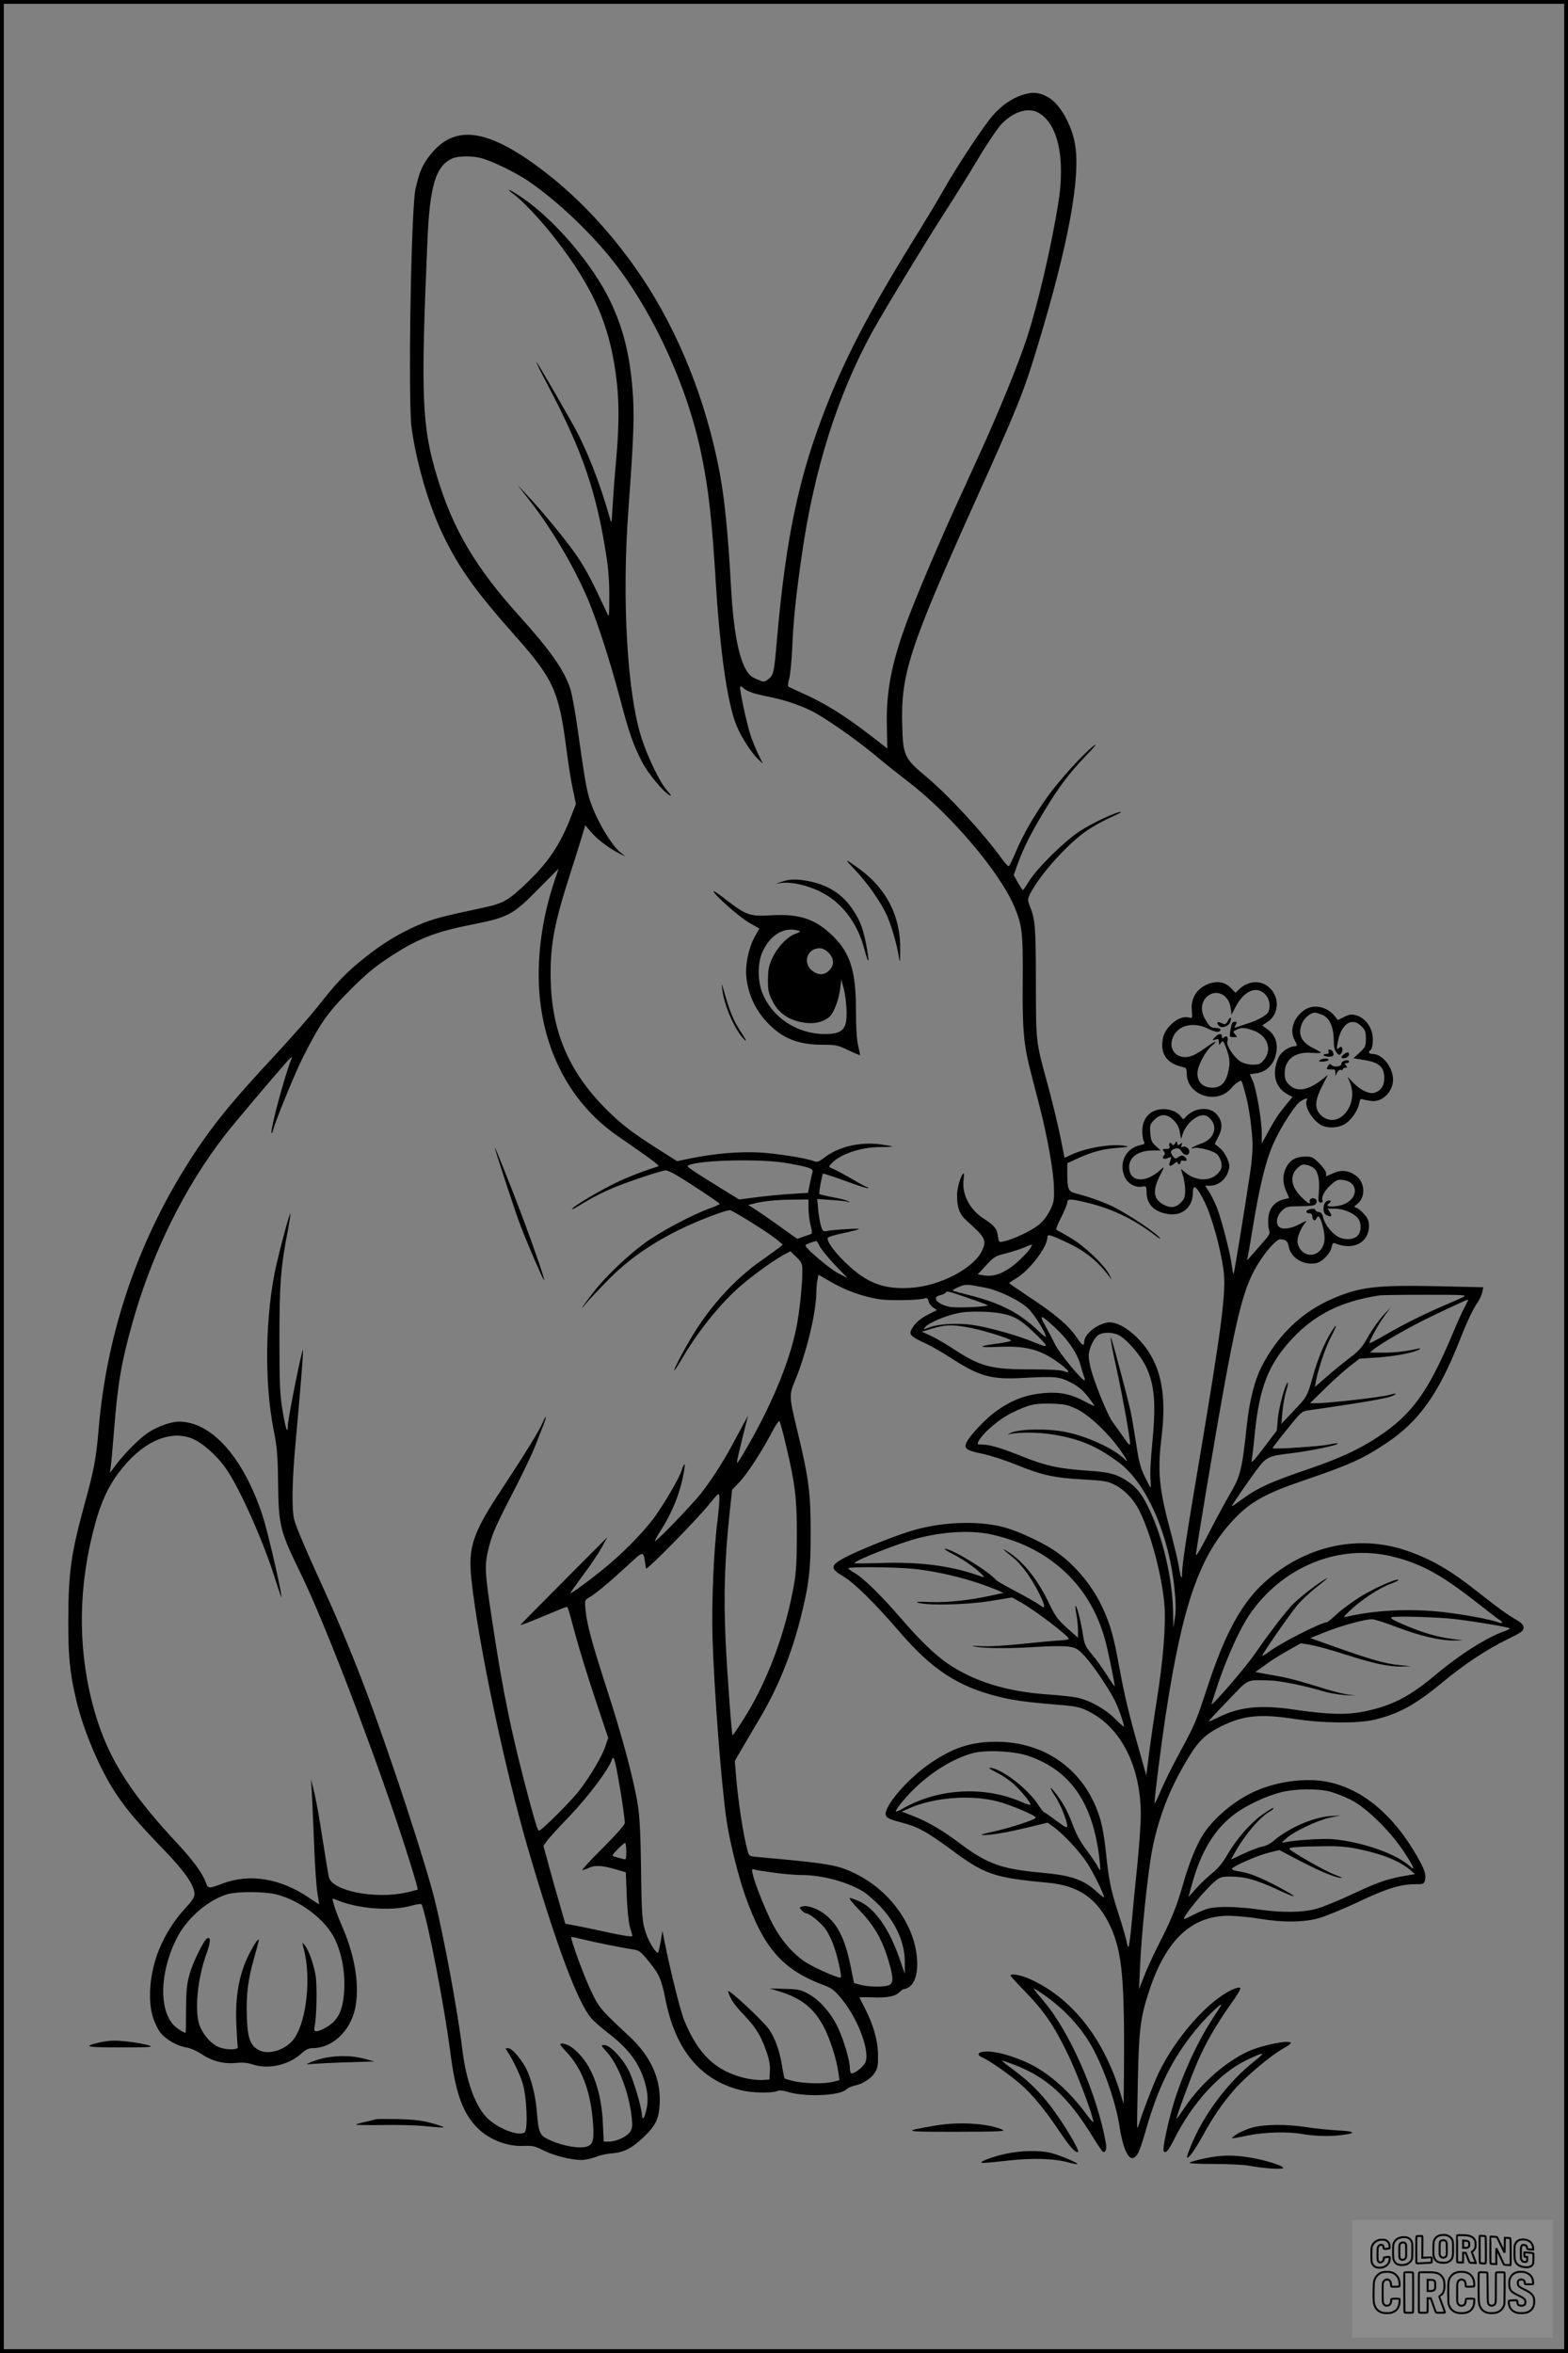 <?xml version="1.0" encoding="UTF-8"?>
<svg xmlns="http://www.w3.org/2000/svg" version="1.0" width="1024pt" height="1536pt" viewBox="0 0 1024 1536" preserveAspectRatio="xMidYMid meet">
  <rect x="0" y="0" width="1024" height="1536" fill="#808080" stroke="none"/>
  <g transform="translate(0.00 0.00) scale(1)">
    <g transform="translate(0,1536) scale(0.1,-0.1)" fill="#000000" stroke="none">
      <path d="M6679 14741 c-71 -23 -134 -66 -194 -133 -59 -67 -231 -326 -320 -483 -37 -66 -109 -185 -158 -265 -309 -496 -473 -805 -604 -1136 -184 -462 -270 -865 -329 -1538 -19 -222 -22 -233 -57 -260 -27 -20 -27 -20 -74 0 -39 16 -53 29 -75 69 -47 86 -79 266 -93 515 -20 367 -42 586 -76 770 -88 462 -265 907 -504 1265 -185 277 -408 518 -644 698 -375 286 -592 311 -755 88 -40 -54 -59 -102 -82 -201 -30 -131 -50 -1387 -26 -1565 34 -239 115 -513 211 -709 104 -212 209 -358 469 -651 246 -276 283 -360 331 -735 12 -91 30 -209 42 -262 l20 -97 -36 -92 c-65 -169 -145 -288 -277 -415 -129 -124 -160 -141 -296 -170 -263 -56 -332 -74 -421 -113 -125 -54 -232 -119 -355 -217 -118 -95 -179 -159 -302 -316 -49 -62 -173 -203 -276 -314 -300 -321 -433 -487 -582 -726 -324 -517 -519 -1102 -571 -1708 -17 -201 -31 -274 -90 -489 -91 -331 -108 -452 -109 -761 -1 -238 9 -344 50 -520 46 -200 155 -459 261 -618 72 -108 142 -190 313 -367 138 -143 200 -233 200 -290 0 -20 -17 -45 -59 -91 -82 -87 -153 -206 -191 -322 -44 -133 -53 -286 -22 -388 12 -38 35 -86 53 -107 36 -43 109 -84 169 -93 23 -4 65 -22 92 -40 71 -48 146 -68 226 -61 46 5 79 2 114 -10 101 -33 234 -3 315 71 30 27 49 36 75 36 127 0 245 110 277 258 30 144 3 327 -77 519 -28 65 -53 128 -56 141 -3 12 -9 31 -12 42 -5 19 -4 19 31 5 131 -55 350 -72 478 -36 49 13 70 15 72 7 45 -133 147 -665 185 -957 33 -258 76 -386 161 -482 76 -87 203 -141 319 -135 57 2 73 -1 130 -30 70 -34 178 -62 248 -62 24 0 64 9 90 19 26 11 74 22 108 24 77 6 132 34 207 106 78 74 99 117 105 213 10 164 -56 312 -196 443 -190 177 -201 190 -252 298 -47 98 -137 344 -129 352 2 2 29 -3 59 -11 66 -17 276 -60 341 -69 42 -6 52 -13 100 -72 74 -89 88 -120 115 -256 66 -330 227 -524 490 -591 68 -18 199 -21 237 -7 17 7 40 5 73 -5 115 -34 334 -25 379 15 11 11 36 22 55 26 54 11 109 46 133 85 19 29 22 48 21 120 -2 94 -31 195 -88 305 -17 33 -32 62 -33 65 -2 3 32 3 74 2 102 -5 155 4 184 31 13 12 26 22 29 22 56 6 90 66 90 163 0 228 -162 469 -394 586 -126 63 -172 71 -642 113 -61 5 -62 6 -72 42 -27 95 -62 322 -77 506 l-6 80 48 83 c26 45 77 131 112 190 118 198 206 413 266 647 58 227 70 324 69 575 0 253 -12 348 -83 644 -59 244 -59 245 -18 346 73 177 136 437 138 568 0 26 3 64 7 84 l7 37 83 -48 c94 -55 206 -95 313 -112 72 -11 266 -7 300 6 12 4 18 -1 23 -19 3 -14 17 -33 31 -42 l24 -16 -59 -30 c-56 -27 -99 -69 -113 -110 -8 -22 16 -41 94 -76 36 -16 112 -60 170 -97 182 -119 263 -142 469 -130 210 11 236 9 310 -28 47 -24 77 -47 112 -91 26 -33 46 -61 45 -63 -2 -2 -28 10 -58 26 -90 49 -161 65 -259 58 -128 -9 -226 -46 -335 -127 -60 -44 -159 -149 -181 -192 -22 -43 -6 -56 102 -78 49 -10 151 -43 227 -74 165 -67 246 -84 437 -94 123 -7 152 -11 195 -32 66 -32 127 -95 164 -168 78 -154 152 -436 166 -627 9 -130 -10 -359 -49 -605 -19 -118 -42 -279 -52 -357 l-18 -143 -43 153 c-69 241 -100 370 -133 552 -37 205 -60 284 -111 393 -70 150 -192 293 -323 377 -90 57 -234 123 -322 146 -177 46 -425 34 -624 -31 -132 -43 -338 -127 -415 -169 -93 -50 -95 -70 -10 -120 71 -41 207 -174 371 -365 208 -242 379 -355 639 -420 100 -26 184 -37 410 -56 102 -8 129 -14 183 -41 212 -104 342 -360 342 -675 0 -61 -11 -215 -24 -344 -14 -129 -30 -299 -37 -377 -7 -79 -16 -143 -20 -143 -3 0 -9 17 -12 38 -4 20 -29 107 -57 193 -49 155 -59 206 -80 410 -6 59 -20 140 -31 180 -88 320 -351 519 -683 519 -166 0 -283 -39 -433 -142 -149 -102 -305 -285 -288 -338 4 -14 24 -25 63 -36 113 -31 128 -37 189 -70 35 -19 108 -69 164 -110 229 -171 286 -191 642 -224 206 -19 329 -107 413 -295 74 -170 89 -341 84 -970 l-2 -180 -18 60 c-107 358 -307 617 -574 747 -71 34 -146 50 -146 31 0 -3 44 -52 98 -107 124 -129 185 -218 277 -408 62 -128 165 -403 165 -440 0 -6 -23 20 -51 58 -103 140 -235 257 -359 319 -76 38 -178 72 -243 80 -86 11 -128 -12 -69 -37 46 -21 169 -106 243 -170 79 -68 160 -165 259 -313 71 -105 102 -139 120 -133 13 4 -65 140 -150 260 -80 112 -160 194 -267 273 -45 33 -80 61 -79 63 2 2 39 -11 82 -27 211 -82 349 -208 506 -463 33 -54 65 -101 70 -104 16 -10 27 17 21 51 -57 323 -237 734 -410 935 -21 25 -45 54 -53 65 -15 19 -15 19 15 1 146 -91 274 -222 353 -361 80 -142 158 -365 182 -520 30 -194 79 -263 125 -175 9 18 30 79 46 137 80 283 171 469 326 660 73 90 197 207 162 153 -9 -14 -37 -56 -61 -95 -90 -140 -185 -346 -240 -525 -40 -130 -79 -313 -68 -324 14 -14 29 3 67 77 120 241 300 437 478 521 116 55 125 53 45 -11 -161 -127 -310 -321 -396 -512 -25 -56 -44 -107 -42 -113 6 -16 48 42 103 141 68 124 126 208 204 298 75 87 242 227 322 271 27 15 49 30 49 35 0 24 -182 -11 -276 -53 -150 -68 -314 -213 -418 -369 -26 -39 -49 -71 -52 -71 -7 0 87 255 136 370 56 128 127 251 223 385 36 50 62 94 57 98 -4 5 -23 2 -43 -7 -158 -66 -376 -310 -492 -551 -34 -72 -110 -271 -131 -344 -3 -8 -6 -12 -7 -10 -2 2 0 141 4 309 7 337 17 410 73 582 110 336 280 495 526 492 47 -1 135 -9 195 -19 156 -26 290 -24 390 4 44 13 154 58 246 101 185 89 284 120 376 120 58 0 63 2 69 25 9 37 -2 71 -53 160 -153 266 -350 432 -572 481 -152 34 -363 4 -516 -74 -118 -59 -241 -165 -305 -263 -45 -67 -96 -193 -136 -336 -42 -145 -75 -226 -163 -398 -33 -66 -75 -156 -91 -200 l-31 -80 6 145 c9 213 52 627 80 767 44 219 115 400 235 598 66 110 115 156 215 206 146 72 254 83 487 47 178 -27 399 -29 504 -6 162 37 271 95 447 240 149 124 297 222 434 288 88 43 103 54 103 74 0 18 -12 31 -47 52 -58 33 -128 84 -248 179 -184 146 -309 218 -470 273 -319 109 -667 30 -930 -210 -145 -132 -254 -330 -364 -664 -84 -254 -83 -251 -188 -447 -47 -86 -103 -199 -124 -250 -21 -50 -38 -85 -39 -77 0 41 43 382 75 590 110 713 220 1025 443 1262 109 115 207 170 465 257 296 101 379 139 536 244 208 140 335 318 471 661 54 137 91 214 123 259 10 16 23 43 27 61 l7 33 -301 7 c-390 8 -501 -4 -673 -77 -209 -88 -369 -241 -477 -454 -42 -83 -76 -218 -92 -363 -33 -309 -42 -345 -116 -470 -24 -41 -67 -120 -96 -175 -86 -169 -122 -231 -122 -213 0 9 32 205 70 435 184 1092 228 1283 331 1455 55 91 124 168 150 168 34 0 49 -12 55 -47 14 -74 95 -124 178 -109 41 8 94 63 103 107 4 23 10 28 22 23 118 -49 221 4 221 113 0 33 -7 50 -31 77 -16 19 -39 38 -50 41 -19 6 -18 8 5 26 55 43 51 139 -7 183 -48 36 -96 42 -151 17 l-46 -20 0 21 c0 11 -20 40 -44 64 -39 39 -48 44 -90 44 -62 0 -101 -22 -126 -70 -25 -49 -25 -103 0 -157 l19 -43 -38 -10 c-58 -15 -94 -59 -98 -122 -3 -29 0 -64 5 -78 8 -22 2 -32 -49 -90 -32 -36 -67 -76 -79 -90 -12 -14 -19 -20 -16 -14 3 6 21 108 40 225 43 262 82 421 133 536 37 84 107 198 155 255 23 27 77 51 63 28 -22 -36 34 -133 96 -166 40 -20 105 -18 149 7 42 24 87 87 96 136 5 27 10 33 23 27 9 -3 34 -8 56 -11 80 -10 154 74 141 160 -12 78 -75 147 -133 147 -23 0 -31 14 -14 24 16 10 22 75 11 115 -14 54 -54 98 -100 112 -34 10 -44 9 -81 -9 l-42 -21 -19 24 c-51 65 -138 83 -199 42 -71 -48 -100 -135 -64 -197 18 -32 18 -40 0 -40 -37 0 -92 -39 -107 -77 -45 -105 -20 -195 65 -239 l28 -15 -39 -47 c-54 -66 -75 -97 -121 -182 l-41 -75 0 67 c0 86 -35 288 -59 343 l-19 43 39 5 c74 10 123 62 135 143 9 60 -11 110 -56 143 l-37 27 34 23 c86 56 80 186 -10 241 -53 33 -127 20 -177 -30 l-21 -21 -24 25 c-46 50 -103 58 -172 25 -63 -31 -97 -93 -90 -163 5 -52 5 -53 -19 -48 -37 7 -70 -5 -110 -40 -44 -39 -64 -82 -64 -140 0 -75 45 -124 133 -143 23 -5 27 -10 27 -42 0 -143 197 -208 291 -96 14 17 35 35 46 41 23 13 19 20 49 -88 22 -81 44 -244 44 -330 0 -41 -7 -118 -15 -170 -39 -259 -105 -664 -109 -667 -2 -2 -7 22 -11 53 -10 82 -69 309 -99 384 -15 36 -38 82 -51 102 l-25 38 33 0 c49 0 99 38 116 87 13 37 13 45 -3 87 -10 26 -32 58 -51 73 l-32 26 24 48 c31 59 25 108 -17 151 -47 46 -142 36 -194 -21 -19 -21 -19 -21 -33 -1 -21 30 -67 50 -113 50 -85 0 -140 -56 -140 -143 0 -27 4 -57 10 -67 8 -16 5 -19 -23 -25 -97 -21 -144 -119 -100 -212 19 -40 71 -68 113 -59 26 5 27 3 28 -41 1 -77 56 -129 149 -139 88 -10 153 49 153 139 0 63 25 45 75 -55 49 -100 104 -298 125 -446 19 -139 -9 -356 -150 -1197 -89 -524 -120 -729 -120 -782 0 -52 -9 -35 -21 38 -5 35 -30 138 -54 229 -76 281 -87 395 -59 623 28 230 6 401 -72 532 -73 125 -204 224 -280 212 -76 -13 -154 -78 -154 -129 0 -29 -13 -20 -49 32 -51 76 -138 150 -297 255 -79 53 -144 97 -144 99 0 2 19 15 43 29 89 52 207 206 207 270 0 22 14 19 116 -28 125 -57 205 -120 282 -220 l23 -30 -16 33 c-30 62 -158 184 -250 239 -48 29 -91 53 -96 55 -5 2 8 38 31 81 22 43 40 87 40 98 0 25 22 24 126 -1 160 -38 304 -106 439 -208 41 -31 52 -37 35 -18 -36 40 -216 158 -303 200 -70 33 -155 63 -243 86 -48 12 -54 28 -54 135 l0 62 68 31 c96 44 165 62 262 69 70 6 78 8 48 13 -86 15 -241 -10 -341 -53 l-55 -25 -27 136 c-15 75 -51 224 -80 331 -82 300 -79 275 -80 681 -1 369 -4 406 -41 499 -14 37 -14 41 4 78 67 129 249 330 377 416 39 26 106 63 150 82 44 19 73 35 65 35 -33 0 -183 -71 -267 -125 -103 -67 -280 -242 -333 -328 -19 -31 -37 -57 -40 -57 -3 0 -17 22 -33 49 l-27 49 29 80 c38 103 84 193 172 340 93 154 163 247 273 361 55 57 75 82 49 63 -70 -54 -224 -224 -301 -331 -90 -126 -158 -245 -207 -359 -20 -48 -41 -91 -45 -95 -4 -5 -23 13 -42 40 -122 170 -350 418 -497 541 -146 121 -154 140 -159 340 -9 335 47 504 480 1467 279 619 313 704 407 1015 199 657 280 1098 241 1312 -24 130 -99 259 -173 302 -59 34 -102 38 -168 17z m99 -115 c131 -69 182 -298 132 -601 -47 -288 -134 -659 -206 -878 -56 -169 -178 -469 -314 -767 -57 -124 -129 -283 -162 -355 -110 -242 -240 -549 -299 -706 -108 -287 -144 -477 -137 -712 l3 -133 -105 81 c-174 135 -313 221 -465 287 -38 17 -73 33 -77 37 -4 3 -1 27 6 51 7 25 16 117 20 205 7 174 24 337 62 600 80 560 234 1046 460 1458 77 139 357 601 494 812 53 83 144 228 201 324 57 96 125 196 151 223 77 79 170 108 236 74z m-3640 -297 c69 -17 223 -91 311 -150 197 -134 434 -361 584 -561 251 -334 460 -799 546 -1217 48 -230 70 -425 96 -851 28 -446 75 -775 132 -919 30 -77 98 -183 143 -226 l32 -30 -27 55 c-15 30 -38 86 -51 123 -27 79 -78 317 -70 325 3 3 14 -2 23 -11 26 -23 66 -36 176 -58 104 -21 222 -63 297 -106 114 -66 298 -198 415 -298 33 -28 116 -94 185 -147 277 -211 600 -592 694 -816 52 -124 57 -170 55 -481 -3 -319 6 -420 53 -601 16 -63 43 -167 59 -230 49 -188 91 -427 92 -526 2 -82 -1 -95 -28 -149 -21 -40 -46 -72 -80 -97 -50 -38 -163 -90 -221 -102 -30 -7 -31 -6 -37 34 -6 49 -24 71 -94 116 -91 58 -143 160 -130 255 3 21 3 39 1 39 -15 0 -44 -92 -44 -140 0 -83 16 -126 62 -168 123 -110 132 -127 103 -193 -54 -118 -277 -235 -470 -246 -162 -10 -267 26 -387 131 -94 82 -168 180 -151 197 6 6 53 20 104 30 51 11 95 22 98 26 7 6 -168 -4 -210 -13 -23 -5 -27 -1 -38 35 -6 22 -15 71 -18 107 l-6 67 89 -6 c49 -3 98 -8 109 -12 16 -5 17 -4 5 3 -8 6 -53 18 -99 26 -47 9 -87 19 -90 21 -5 5 17 126 24 134 2 1 68 -20 146 -48 77 -29 144 -50 147 -47 3 4 1 6 -4 6 -5 0 -50 24 -99 53 -50 29 -105 59 -123 66 -32 13 -32 14 -15 33 57 63 191 109 316 110 49 0 86 2 84 4 -2 2 -37 8 -78 14 -136 17 -272 -15 -366 -87 -35 -27 -47 -31 -67 -23 -55 21 -248 51 -361 57 -132 6 -285 -7 -436 -37 l-97 -20 -52 33 c-226 141 -300 196 -406 301 -253 251 -367 522 -368 881 -1 208 26 346 129 665 29 91 63 198 75 239 l22 74 40 -47 c40 -47 122 -108 188 -140 l35 -17 -33 26 c-62 51 -159 216 -200 342 -21 64 -35 145 -81 473 -16 113 -38 232 -50 264 -42 119 -130 243 -326 461 -290 321 -436 568 -540 911 -100 330 -108 518 -64 1533 15 369 54 498 164 547 37 16 121 18 183 3z m486 -4711 c-70 -206 -105 -411 -106 -618 -1 -445 186 -828 515 -1055 219 -151 278 -195 266 -199 -75 -22 -186 -64 -262 -100 -97 -45 -272 -147 -297 -173 -10 -11 -3 -9 20 4 19 12 60 36 90 53 30 18 94 50 141 70 88 39 329 120 357 120 8 0 36 -12 61 -26 79 -46 291 -186 291 -193 0 -3 -30 -17 -67 -30 -112 -40 -332 -157 -426 -228 -121 -90 -256 -220 -335 -323 -71 -92 -95 -128 -47 -71 16 20 79 87 140 149 131 135 282 242 480 339 116 56 290 123 322 123 16 0 246 -143 300 -187 l45 -37 -24 -21 c-14 -11 -67 -49 -118 -85 -162 -113 -321 -284 -436 -470 -57 -91 -136 -241 -131 -246 2 -2 25 32 51 77 96 165 235 341 358 453 80 73 226 180 301 222 l49 26 39 -38 c36 -35 39 -42 39 -94 0 -90 -19 -268 -40 -371 -48 -234 -172 -527 -349 -824 -37 -61 -41 -65 -36 -35 8 40 60 255 70 285 4 11 -26 -43 -67 -120 -79 -152 -161 -283 -241 -385 -55 -70 -286 -310 -299 -310 -4 0 11 28 33 63 77 119 128 243 153 376 14 74 8 84 -13 21 -18 -55 -116 -221 -182 -311 -75 -100 -212 -239 -339 -340 -95 -77 -195 -149 -205 -149 -3 0 32 49 77 110 46 60 101 142 124 182 l40 73 -279 -280 c-153 -154 -283 -285 -288 -292 -6 -6 58 18 141 53 83 35 154 64 159 64 10 0 7 10 61 -190 23 -85 80 -270 127 -410 l85 -255 -18 -53 c-22 -66 -97 -194 -170 -289 -55 -72 -247 -263 -264 -263 -8 0 -17 28 -59 180 -117 435 -176 717 -246 1185 -51 332 -52 368 -22 486 26 99 42 134 189 419 46 91 98 201 115 245 17 44 40 104 52 133 11 28 18 52 15 52 -3 0 -12 -17 -20 -37 -23 -53 -115 -203 -262 -426 -196 -296 -226 -384 -203 -600 44 -411 216 -1227 367 -1747 186 -635 323 -1003 414 -1113 18 -21 67 -64 110 -97 139 -106 210 -204 245 -336 18 -70 19 -119 3 -179 -14 -51 -23 -57 -26 -18 -4 54 -53 217 -83 281 -39 81 -124 172 -161 172 -26 0 -25 0 13 -43 77 -83 149 -272 165 -434 5 -50 3 -68 -10 -88 -22 -33 -89 -64 -137 -65 l-36 0 -6 123 c-9 192 -62 349 -150 444 -45 49 -84 73 -118 73 -18 0 -13 -9 35 -60 94 -102 148 -241 166 -427 12 -132 6 -168 -31 -183 -49 -21 -178 3 -267 49 -48 24 -56 48 -66 177 -8 104 -38 221 -72 285 -38 69 -92 129 -116 129 -19 0 -20 -1 -4 -22 30 -43 79 -143 98 -203 28 -85 37 -305 15 -324 -38 -31 -186 28 -253 101 -74 80 -131 242 -155 442 -30 249 -123 749 -183 986 -65 254 -283 918 -440 1338 -80 213 -186 471 -274 662 -134 294 -188 422 -201 472 -17 69 -13 256 9 498 29 315 50 570 49 605 -1 41 -98 -440 -99 -490 -1 -64 -15 -23 -36 105 -16 96 -19 171 -19 460 0 360 8 469 56 714 10 55 17 101 15 103 -5 5 -63 -211 -92 -337 -72 -322 -79 -763 -17 -1073 22 -112 27 -163 29 -341 4 -290 10 -314 152 -606 143 -295 411 -986 618 -1595 63 -185 147 -456 142 -460 -2 -1 -35 -10 -75 -19 -202 -45 -483 10 -505 100 -4 16 -23 133 -43 259 -19 127 -44 264 -55 305 l-19 75 5 -80 c3 -44 9 -195 15 -335 5 -140 15 -288 22 -327 7 -40 12 -73 10 -73 -2 0 -30 18 -62 40 -187 128 -389 162 -566 95 -94 -35 -96 -35 -111 7 -20 58 -85 147 -190 259 -328 352 -468 585 -553 919 -95 373 -88 771 21 1165 38 138 84 238 148 325 150 202 329 288 481 231 67 -26 161 -107 223 -195 86 -120 239 -461 316 -701 17 -55 36 -111 41 -125 9 -23 9 -23 5 5 -17 104 -93 427 -122 514 -126 380 -333 611 -546 611 -49 0 -137 -31 -196 -69 -56 -36 -156 -135 -213 -211 l-41 -55 5 40 c4 22 13 130 22 240 24 305 49 448 120 700 127 453 340 885 604 1225 58 75 311 374 409 485 20 21 32 30 28 20 -44 -105 -145 -480 -132 -492 2 -2 7 9 11 24 13 54 138 359 187 458 114 228 164 301 308 446 99 100 164 155 244 208 200 133 308 176 560 226 236 47 266 63 431 231 72 72 131 132 132 133 1 1 -9 -32 -23 -71z m4637 -747 c29 -29 38 -76 23 -115 -9 -22 -66 -55 -132 -76 -31 -10 -65 -21 -76 -25 -16 -7 -17 -6 -7 13 10 18 9 22 -3 22 -19 0 -22 -6 -31 -57 -7 -42 -6 -43 21 -43 26 0 26 1 10 18 -15 18 -15 19 9 30 34 16 52 15 108 -4 94 -32 128 -125 71 -193 -22 -27 -33 -31 -72 -31 -29 0 -59 8 -79 19 -43 27 -96 106 -88 131 9 28 -3 44 -21 29 -11 -9 -14 -8 -14 5 0 23 -23 20 -46 -5 -19 -21 -19 -22 4 -15 18 6 22 4 22 -16 1 -22 1 -22 14 -5 13 17 16 13 35 -38 24 -63 26 -97 10 -160 -17 -66 -48 -95 -102 -95 -61 0 -97 35 -97 94 0 48 52 146 98 183 42 35 15 27 -37 -11 -25 -18 -60 -41 -78 -50 -106 -54 -193 33 -133 132 40 65 135 80 221 36 49 -24 79 -26 79 -4 0 5 -15 10 -32 10 -28 0 -37 7 -60 44 -39 60 -38 117 1 157 59 58 146 19 158 -70 l6 -44 23 44 c55 110 137 147 195 90z m375 -136 c46 -19 73 -78 74 -161 0 -44 5 -68 18 -84 16 -20 19 -20 31 -6 7 9 10 23 7 32 -5 14 -9 14 -22 3 -15 -12 -16 -9 -9 31 21 125 92 175 156 111 25 -25 29 -37 29 -82 0 -48 -3 -55 -41 -90 l-40 -37 72 -12 c97 -16 129 -46 129 -117 0 -51 -20 -81 -62 -96 -32 -11 -90 14 -134 59 l-44 45 15 -35 c63 -150 -77 -315 -186 -218 -46 41 -44 97 6 193 l37 73 -38 -31 c-92 -72 -165 -84 -215 -34 -24 24 -29 38 -29 76 0 90 68 141 177 132 34 -2 61 -2 59 2 -3 4 -25 17 -50 29 -82 41 -104 95 -70 168 16 33 54 63 82 64 7 0 28 -7 48 -15z m-971 -688 c22 -22 35 -47 40 -77 l8 -45 10 30 c21 66 86 125 137 125 33 0 70 -44 70 -83 0 -46 -30 -82 -88 -103 -26 -9 -51 -21 -57 -26 -6 -6 -3 -7 7 -3 27 10 126 -14 154 -38 14 -13 27 -37 30 -58 5 -30 1 -42 -22 -68 -49 -55 -145 -52 -213 5 l-29 24 14 -47 c8 -25 14 -68 14 -95 0 -41 -5 -54 -29 -79 -35 -35 -72 -37 -119 -9 -61 37 -65 90 -17 186 31 60 31 63 3 37 -89 -81 -186 -83 -202 -3 -15 77 48 130 154 130 l50 0 -31 28 c-27 24 -33 37 -37 85 -4 52 -2 58 26 87 42 41 83 41 127 -3z m-2518 -281 c146 -27 166 -34 159 -59 -4 -12 -12 -47 -18 -78 l-11 -56 -116 -7 c-63 -4 -165 -14 -225 -22 l-109 -14 -86 53 c-243 150 -260 162 -247 169 65 36 486 46 653 14z m3435 -33 c27 -24 37 -76 31 -154 -5 -61 -4 -69 12 -69 11 0 15 5 11 16 -8 22 17 66 60 104 33 28 42 32 78 27 92 -13 101 -108 14 -153 -52 -27 -152 -26 -108 1 19 12 10 24 -12 16 -29 -11 -34 -77 -7 -92 32 -17 42 -11 25 16 l-16 25 47 0 c54 0 118 -26 148 -59 29 -33 27 -97 -4 -122 -30 -24 -87 -24 -127 0 -41 25 -85 83 -93 124 -5 23 -13 33 -29 35 -12 2 -22 8 -22 13 0 15 -53 7 -58 -8 -2 -8 5 -13 17 -13 14 0 21 -6 21 -19 0 -26 18 -37 26 -17 11 28 23 17 39 -36 23 -79 20 -131 -11 -167 -49 -59 -134 -33 -150 46 -6 31 20 98 54 135 9 12 -5 7 -39 -12 -56 -31 -116 -39 -137 -18 -23 23 -14 72 19 104 29 28 35 29 122 30 73 1 93 4 101 17 7 12 7 20 -1 28 -16 16 -47 3 -39 -16 8 -23 -22 -4 -61 37 -62 64 -70 132 -23 180 26 25 36 29 62 24 18 -3 40 -14 50 -23z m-3302 -261 c0 -32 6 -81 14 -111 10 -38 10 -54 2 -57 -6 -2 -29 -10 -50 -17 l-40 -14 -123 88 c-67 48 -139 97 -160 110 l-37 23 33 8 c63 17 147 26 254 27 l107 1 0 -58z m73 -247 c9 -19 54 -74 99 -122 l83 -86 -64 33 c-57 31 -211 161 -211 180 0 6 45 24 71 29 3 1 13 -15 22 -34z m1368 -24 c-12 -16 -44 -50 -73 -76 -83 -74 -153 -103 -226 -90 l-37 6 55 59 c51 56 60 61 132 79 43 11 97 29 120 39 24 11 45 18 47 16 2 -2 -6 -16 -18 -33z m-286 -247 c90 -18 221 -81 278 -134 38 -34 117 -160 117 -186 0 -5 -19 10 -42 32 -131 125 -249 186 -460 240 -57 14 -105 27 -107 30 -2 2 16 12 40 23 46 19 52 19 174 -5z m-119 -65 c66 -22 125 -44 132 -48 20 -11 -194 -21 -245 -12 -82 16 -122 63 -63 76 16 4 32 11 35 16 9 13 12 13 141 -32z m3243 6 c-15 -8 -75 -35 -135 -60 -134 -58 -252 -117 -379 -190 -53 -31 -99 -55 -101 -53 -6 7 56 122 97 177 l40 56 -49 -53 c-27 -29 -71 -91 -97 -137 -40 -71 -58 -92 -121 -139 -40 -31 -108 -86 -150 -123 l-77 -67 7 38 c17 87 60 215 96 285 45 86 46 105 2 33 -45 -73 -88 -178 -117 -283 -38 -135 -38 -136 -127 -229 l-80 -85 7 80 c4 44 15 106 25 137 10 32 14 55 9 53 -16 -11 -57 -160 -64 -237 l-7 -77 -85 -112 c-63 -84 -84 -105 -79 -83 3 16 13 97 21 181 30 296 89 447 239 609 148 162 327 251 576 288 14 2 149 4 300 4 240 0 272 -1 249 -13z m7 -66 c-14 -24 -50 -105 -81 -179 -159 -378 -265 -524 -486 -670 -125 -82 -250 -140 -449 -208 -264 -90 -340 -125 -459 -214 -30 -23 -50 -35 -46 -27 23 38 95 143 152 221 75 101 79 103 248 123 120 15 300 53 291 62 -2 3 -29 0 -58 -7 -51 -11 -359 -32 -367 -24 -2 2 40 57 93 122 90 112 98 120 138 125 444 64 549 84 571 106 5 5 -11 4 -37 -4 -49 -15 -401 -55 -477 -55 l-44 0 100 98 c55 54 128 119 162 145 l62 48 123 8 c118 9 236 32 268 53 11 6 6 7 -15 3 -80 -18 -147 -25 -225 -25 l-85 1 24 19 c51 43 250 156 394 224 194 92 221 104 225 101 1 -1 -9 -22 -22 -46z m-3046 -40 c95 -15 139 -38 225 -120 110 -105 112 -114 13 -73 -106 45 -301 100 -407 115 -98 14 -218 7 -280 -15 -39 -15 -42 -15 -30 0 28 33 159 86 244 97 62 8 172 6 235 -4z m377 -102 c80 -75 138 -161 159 -237 8 -30 19 -65 24 -77 5 -13 6 -23 2 -23 -19 0 -165 179 -192 234 -16 34 -45 89 -65 124 -43 77 -28 72 72 -21z m-573 8 c80 -14 261 -69 279 -85 4 -4 -34 -13 -85 -20 -137 -18 -137 -28 0 -22 143 6 221 -7 310 -50 58 -29 158 -105 149 -115 -2 -2 -17 1 -33 7 -17 7 -102 11 -209 11 -261 -1 -333 18 -508 133 -47 31 -112 69 -146 85 l-61 28 53 16 c98 30 136 32 251 12z m992 -56 c50 -31 131 -126 165 -194 60 -123 70 -243 43 -519 -9 -88 -14 -187 -11 -218 3 -32 3 -58 1 -58 -3 0 -20 33 -39 73 -27 56 -39 102 -55 212 -12 77 -28 172 -36 210 -13 62 -99 390 -124 470 -18 59 1 -55 36 -210 35 -158 84 -431 84 -468 0 -16 -11 -6 -42 40 -24 33 -57 81 -75 105 -32 45 -120 262 -141 350 -7 26 -12 62 -12 80 1 43 32 111 61 132 33 23 104 21 145 -5z m-282 -478 c78 -38 201 -153 279 -263 48 -67 60 -93 30 -62 -68 67 -240 147 -383 176 -117 24 -303 21 -360 -6 -19 -9 -26 -14 -15 -10 53 16 197 16 296 -1 174 -29 284 -76 427 -183 181 -135 328 -472 363 -832 8 -80 9 -135 2 -180 l-10 -65 -2 95 c-3 229 -70 509 -167 701 -40 80 -73 120 -128 158 -72 48 -121 62 -267 71 -179 12 -268 31 -409 87 -149 60 -226 83 -273 83 -36 0 -37 1 -26 23 30 55 135 145 219 185 111 54 146 62 260 59 84 -3 103 -7 164 -36z m-1901 -236 c60 -252 71 -344 71 -585 0 -157 -5 -242 -17 -315 -57 -326 -177 -647 -334 -892 -36 -57 -67 -102 -69 -101 -6 7 -34 389 -45 608 -14 306 -7 539 27 855 l15 140 48 50 c50 52 149 205 216 333 21 40 41 69 45 65 4 -4 24 -75 43 -158z m-447 -488 c-25 -195 -39 -534 -33 -762 10 -343 58 -971 92 -1199 20 -136 74 -354 120 -486 122 -348 244 -488 518 -590 48 -18 68 -33 113 -88 110 -133 191 -354 153 -420 -17 -30 -77 -74 -90 -66 -5 3 -9 18 -9 33 0 51 -40 185 -78 266 -46 96 -120 180 -194 220 -47 26 -64 30 -153 32 l-100 3 60 -18 c149 -45 231 -111 297 -237 39 -76 81 -207 93 -292 l7 -52 -39 -10 c-53 -15 -187 -13 -256 3 -32 7 -60 16 -63 18 -2 3 -11 43 -18 89 -15 93 -43 169 -81 228 -38 57 -280 281 -270 251 15 -51 39 -85 104 -154 79 -83 109 -133 146 -237 19 -54 25 -90 23 -130 l-3 -54 -46 -3 c-26 -2 -76 4 -112 12 -192 45 -309 156 -399 379 -25 60 -93 334 -129 517 l-13 65 -11 -68 c-7 -37 -14 -70 -17 -73 -11 -10 -58 63 -78 122 -27 77 -30 115 -34 454 -3 199 -9 317 -21 390 -25 158 -104 454 -200 748 -99 306 -133 431 -141 522 -6 65 -6 65 25 83 42 24 133 100 251 209 102 95 102 95 113 16 3 -18 6 -35 6 -37 4 -14 319 306 406 412 68 83 70 85 73 56 2 -16 -4 -84 -12 -152z m1754 -87 c84 -14 207 -53 284 -92 253 -126 421 -334 495 -610 17 -63 61 -276 61 -296 0 -4 -23 29 -51 73 -28 44 -73 106 -99 137 -43 51 -48 64 -59 134 -12 81 -40 188 -47 181 -2 -2 0 -28 6 -57 5 -29 10 -75 10 -102 l0 -49 -71 63 c-61 55 -77 76 -119 164 -76 158 -172 277 -275 339 -36 23 -26 11 37 -39 56 -44 122 -133 172 -233 46 -93 47 -113 4 -79 -18 13 -87 53 -153 87 -66 35 -124 68 -130 75 -48 57 -288 204 -334 204 -9 0 15 -16 52 -35 68 -34 157 -97 192 -135 18 -20 18 -20 -36 -1 -177 61 -378 86 -621 78 -98 -3 -178 -4 -178 -1 0 17 291 131 419 164 155 39 312 50 441 30z m2650 -150 c186 -45 314 -114 544 -293 74 -58 144 -112 155 -119 28 -17 27 -30 -2 -19 -50 19 -220 51 -357 67 -220 25 -453 14 -640 -31 -20 -5 -14 4 30 45 73 69 191 146 264 172 33 12 54 24 48 26 -20 6 -158 -56 -248 -111 -49 -31 -117 -80 -151 -111 -33 -31 -64 -56 -68 -56 -37 0 -309 -139 -378 -193 -21 -16 -40 -27 -43 -25 -5 6 173 263 230 332 23 27 75 76 116 109 87 69 96 78 55 53 -59 -36 -174 -127 -212 -169 -50 -55 -150 -186 -238 -313 -58 -85 -274 -336 -283 -329 -1 1 21 69 48 150 58 168 138 343 198 432 214 315 584 467 932 383z m-3135 -80 c182 -18 397 -72 564 -143 l34 -15 -73 -16 c-141 -32 -291 -48 -405 -44 -79 4 -101 2 -80 -4 61 -20 321 -14 472 11 l142 23 58 -32 c90 -50 313 -220 313 -238 0 -4 -24 -8 -53 -10 -28 -1 -137 -11 -242 -22 -112 -12 -225 -19 -275 -16 -69 4 -75 3 -35 -4 68 -11 230 -12 406 0 83 5 169 6 200 1 48 -8 59 -15 103 -62 55 -60 153 -205 196 -289 24 -48 60 -150 60 -171 0 -4 -26 19 -58 51 -66 66 -168 122 -252 139 -30 6 -116 15 -190 20 -268 19 -477 84 -650 201 -85 58 -179 149 -304 293 -130 151 -246 265 -305 299 -23 13 -41 26 -41 31 0 10 296 8 415 -3z m3545 -329 c135 -16 360 -54 360 -61 0 -3 -17 -12 -37 -19 -112 -39 -292 -153 -443 -280 -173 -146 -289 -206 -470 -243 -114 -24 -236 -21 -465 13 -217 31 -352 17 -489 -52 -33 -16 -61 -28 -62 -26 -2 2 54 63 124 135 142 148 116 136 277 132 63 -1 235 -36 345 -70 36 -11 99 -22 140 -25 l75 -4 -62 9 c-34 5 -124 29 -200 54 -76 24 -178 52 -228 61 -49 9 -107 19 -128 23 l-39 7 64 46 c34 26 101 68 148 94 l85 48 67 -11 c37 -7 136 -34 220 -61 185 -60 287 -81 370 -80 l63 2 -80 8 c-87 8 -187 37 -424 121 l-154 55 105 42 c108 42 252 81 299 81 14 0 86 -23 160 -51 151 -58 285 -89 374 -88 l60 2 -70 8 c-98 13 -193 40 -312 91 -75 32 -98 45 -85 51 21 9 299 1 412 -12z m-2782 -894 c272 -94 417 -303 461 -662 5 -44 8 -81 6 -83 -2 -2 -11 11 -20 30 -10 18 -42 66 -72 105 -37 49 -66 103 -89 165 -33 89 -68 151 -119 213 -34 41 -31 25 5 -29 33 -48 80 -164 80 -196 0 -16 -13 -9 -72 35 -40 30 -76 55 -79 55 -4 0 -21 22 -39 49 -67 105 -246 241 -316 241 -11 0 9 -13 43 -30 35 -16 86 -51 114 -77 51 -47 109 -118 109 -134 0 -4 -25 3 -56 17 -240 106 -542 91 -771 -38 -29 -17 -53 -27 -53 -23 0 17 77 109 138 165 115 106 242 181 362 215 86 24 274 15 368 -18z m-2680 -147 c22 -121 42 -258 42 -291 0 -11 -57 -76 -141 -160 -78 -77 -139 -143 -136 -145 3 -3 19 2 36 10 41 22 89 20 176 -5 l72 -21 6 -152 c3 -90 12 -173 21 -206 9 -30 16 -56 16 -57 0 -9 -61 1 -175 26 -72 16 -160 34 -196 41 l-67 12 -35 121 c-20 67 -52 182 -72 255 l-36 132 23 33 c12 17 80 92 150 164 118 124 255 305 273 364 11 34 20 10 43 -121z m4647 -85 c33 -9 94 -32 135 -53 99 -48 261 -206 349 -341 64 -97 77 -129 39 -94 -90 82 -309 159 -504 177 -63 6 -245 -6 -314 -20 -23 -5 -23 -3 10 25 52 47 206 119 285 136 l70 14 -66 -4 c-113 -7 -277 -79 -375 -165 -18 -15 -49 -31 -70 -34 -22 -4 -76 -25 -122 -46 l-83 -39 32 57 c63 111 163 227 228 261 12 7 20 15 17 18 -3 3 -34 -16 -70 -41 -81 -57 -171 -161 -231 -264 -31 -54 -62 -91 -101 -122 -31 -25 -78 -70 -105 -100 l-48 -54 20 72 c60 224 150 373 286 473 72 54 201 114 293 138 94 25 242 27 325 6z m-2172 -64 c89 -23 249 -91 251 -106 1 -13 -171 -69 -289 -94 -59 -13 -78 -20 -55 -20 51 -1 147 15 293 50 l128 31 38 -27 c61 -42 174 -163 223 -240 40 -62 108 -201 108 -220 0 -4 -20 11 -44 33 -90 83 -168 110 -370 128 -253 23 -349 57 -521 186 -121 91 -216 146 -313 184 l-73 28 49 22 c162 71 400 90 575 45z m-2423 -327 c0 -48 -2 -55 -17 -50 -10 3 -30 8 -45 12 -16 3 -28 9 -28 12 0 9 73 82 82 82 4 0 8 -25 8 -56z m4779 16 c162 -33 279 -81 349 -144 l23 -20 -76 -13 c-104 -18 -176 -43 -347 -124 -80 -37 -179 -78 -220 -89 -91 -25 -220 -27 -378 -5 -139 20 -269 22 -330 6 -25 -7 -69 -26 -99 -42 -30 -16 -56 -27 -58 -26 -12 12 131 186 200 245 35 29 45 32 106 32 89 0 164 -21 293 -80 147 -69 157 -62 18 12 -124 65 -193 93 -265 103 -26 4 -42 11 -39 17 12 19 170 87 240 104 l69 17 145 -76 c128 -66 231 -108 264 -106 6 0 -17 10 -51 23 -64 24 -293 155 -293 168 0 10 61 14 218 16 99 2 159 -3 231 -18z m-3812 -155 c59 -8 140 -15 180 -15 135 0 304 -47 404 -110 25 -17 73 -58 106 -93 106 -111 163 -242 162 -369 l0 -73 -33 95 c-66 194 -161 330 -261 377 -27 12 -57 23 -65 23 -9 0 21 -37 65 -82 94 -97 150 -195 190 -336 32 -108 30 -143 -5 -153 -39 -11 -130 -9 -179 4 l-44 12 -22 110 c-35 172 -81 268 -161 333 -47 39 -117 66 -151 58 -24 -7 -25 -8 -8 -26 10 -11 23 -20 30 -20 21 0 94 -59 125 -101 36 -51 66 -129 90 -236 13 -59 15 -83 7 -83 -27 1 -186 73 -235 107 -78 54 -152 140 -205 241 -47 89 -118 267 -132 331 -6 30 -5 32 13 27 11 -4 69 -13 129 -21z m-3258 -140 c159 -38 328 -166 389 -295 44 -94 66 -212 60 -329 -7 -139 -42 -207 -130 -252 -54 -28 -72 -25 -64 9 14 61 18 270 7 336 -14 80 -45 166 -71 198 -18 23 -18 22 -5 -29 47 -181 18 -457 -60 -575 -50 -76 -167 -116 -234 -81 -57 30 -75 78 -79 220 -5 143 8 246 49 387 16 55 29 106 29 111 -1 17 -30 -26 -65 -95 -65 -130 -91 -279 -81 -467 3 -68 7 -130 9 -136 3 -19 -72 -20 -119 -2 -50 19 -99 70 -127 134 -39 90 -20 310 43 482 26 71 27 110 2 95 -22 -13 -93 -158 -114 -233 -18 -65 -22 -104 -23 -230 0 -84 -1 -153 -3 -153 -12 0 -61 32 -79 52 -101 108 -86 371 33 587 68 121 204 234 323 267 64 17 233 17 310 -1z"></path>
      <path d="M3356 14091 c55 -40 177 -169 260 -276 266 -339 374 -590 414 -967 14 -136 12 -284 -6 -488 -9 -96 -19 -231 -23 -300 -7 -123 -7 -124 -19 -80 -67 237 -153 455 -245 617 -129 228 -231 402 -234 399 -2 -2 33 -72 78 -157 223 -424 314 -689 379 -1109 13 -82 20 -173 19 -265 0 -136 -1 -139 -16 -105 -87 189 -134 279 -188 360 -64 96 -224 292 -335 410 l-61 65 74 -95 c144 -183 284 -418 377 -630 61 -138 151 -414 215 -655 61 -233 89 -314 147 -427 39 -76 140 -198 182 -220 14 -7 7 4 -18 32 -45 50 -124 212 -165 338 -95 291 -131 908 -87 1497 35 478 40 621 27 779 -18 231 -61 403 -146 581 -114 238 -359 526 -574 674 -78 54 -122 71 -55 22z"></path>
      <path d="M5587 9678 c75 -80 153 -189 196 -275 31 -60 74 -203 86 -283 8 -52 9 -49 10 41 3 217 -89 397 -267 527 -101 73 -103 72 -25 -10z"></path>
      <path d="M5105 9604 l-40 -13 37 5 c65 9 168 -14 254 -56 140 -68 244 -204 289 -376 27 -104 35 -98 15 13 -21 114 -40 168 -88 241 -66 101 -156 161 -281 188 -82 17 -134 17 -186 -2z"></path>
      <path d="M4660 9542 c0 -20 171 -171 233 -206 l66 -37 -30 -54 c-39 -69 -63 -182 -55 -261 13 -126 66 -233 160 -322 92 -87 189 -122 341 -122 83 0 97 -3 164 -35 41 -20 75 -34 77 -33 1 2 -4 30 -12 63 -9 39 -14 120 -14 230 0 255 -37 373 -150 484 -114 112 -219 147 -405 136 -136 -9 -163 1 -291 100 -46 36 -84 62 -84 57z m560 -259 c9 -3 0 -10 -24 -18 -54 -19 -119 -87 -152 -159 -23 -50 -28 -75 -29 -141 0 -68 4 -89 29 -138 33 -67 84 -110 159 -132 87 -26 166 -15 214 28 29 26 61 111 70 185 l7 57 12 -43 c18 -60 28 -173 20 -227 -10 -64 -45 -85 -140 -85 -181 0 -344 108 -408 270 -32 82 -31 197 3 270 52 112 146 164 239 133z m191 -142 c37 -38 39 -82 4 -116 -32 -33 -75 -32 -114 1 -61 51 -28 144 51 144 19 0 40 -10 59 -29z"></path>
      <path d="M4717 8900 c13 -109 86 -272 147 -329 16 -15 5 7 -28 57 -49 75 -70 127 -114 282 -10 34 -10 33 -5 -10z"></path>
      <path d="M3234 7858 c25 -87 136 -422 163 -493 50 -130 144 -348 155 -360 16 -18 -103 319 -203 575 -96 243 -126 316 -115 278z"></path>
      <path d="M8019 8696 c-8 -16 -18 -25 -26 -21 -7 3 -20 8 -28 11 -19 8 -20 -10 -1 -25 19 -16 62 2 71 29 10 32 -2 37 -16 6z"></path>
      <path d="M8676 8496 c4 -12 0 -16 -16 -16 -11 0 -19 -4 -15 -9 3 -5 19 -9 36 -9 24 1 29 5 27 22 -2 11 -11 22 -20 24 -13 2 -16 -1 -12 -12z"></path>
      <path d="M8774 8476 c-10 -8 -16 -17 -12 -21 11 -11 48 5 48 21 0 18 -11 18 -36 0z"></path>
      <path d="M8620 8440 c-11 -7 -7 -10 17 -10 17 0 35 5 38 10 8 13 -35 13 -55 0z"></path>
      <path d="M8773 8433 c-7 -2 -13 -11 -13 -18 0 -18 -52 -24 -65 -7 -8 10 -13 8 -23 -8 -11 -18 -10 -20 10 -21 13 -1 26 -1 31 0 4 0 7 -9 8 -21 l0 -23 11 23 c7 13 17 21 25 18 7 -3 13 -1 13 4 0 6 7 10 16 10 14 0 14 3 4 15 -10 12 -10 15 4 15 9 0 16 5 16 10 0 10 -16 12 -37 3z"></path>
      <path d="M7674 7896 c-8 -12 -14 -15 -18 -7 -12 18 -25 12 -19 -9 4 -16 0 -20 -22 -20 -23 0 -26 -2 -15 -15 9 -11 10 -18 1 -28 -15 -19 -3 -27 25 -17 27 11 27 10 14 -24 -11 -31 3 -35 32 -9 11 9 18 11 18 5 0 -7 5 -12 10 -12 6 0 10 6 10 14 0 9 7 12 20 9 24 -6 26 9 5 27 -12 10 -19 9 -38 -2 -20 -14 -24 -14 -39 7 -19 25 -13 39 20 48 17 4 27 -1 38 -19 18 -27 42 -31 50 -9 8 19 -20 47 -40 39 -13 -5 -15 -2 -9 12 6 16 5 17 -9 6 -14 -11 -17 -10 -20 5 -3 17 -4 17 -14 -1z"></path>
      <path d="M645 2026 c-107 -26 -86 -31 141 -31 189 0 219 2 189 12 -45 15 -173 33 -233 32 -26 0 -69 -6 -97 -13z"></path>
      <path d="M2134 1929 c-29 -5 -74 -18 -100 -29 -35 -15 -40 -19 -19 -15 17 2 120 8 230 12 l200 6 -70 19 c-74 19 -157 21 -241 7z"></path>
      <path d="M2455 1526 c-5 -2 -36 -10 -68 -17 -32 -7 -60 -15 -62 -18 -2 -3 76 -4 173 -3 98 2 226 -1 286 -8 60 -6 110 -9 113 -7 2 3 -33 15 -79 28 -63 17 -115 23 -218 26 -74 1 -139 1 -145 -1z"></path>
      <path d="M6105 1484 c-220 -38 -213 -40 141 -40 285 1 327 3 300 14 -96 42 -288 53 -441 26z"></path>
      <path d="M8180 1472 c-36 -10 -83 -30 -105 -45 -47 -32 -46 -32 75 -7 104 22 262 26 351 10 79 -14 178 -18 255 -8 105 12 98 25 -18 31 -56 3 -148 12 -203 21 -131 20 -272 20 -355 -2z"></path>
      <path d="M6570 1301 c-94 -20 -192 -59 -152 -60 13 -1 87 6 165 15 158 18 297 14 391 -11 32 -9 60 -14 62 -12 8 7 -119 60 -176 74 -75 17 -188 15 -290 -6z"></path>
      <path d="M7866 1270 c-49 -10 -93 -23 -98 -28 -5 -5 62 -8 159 -8 93 0 195 -5 228 -11 94 -18 225 -27 225 -15 0 15 -116 51 -217 68 -115 18 -188 17 -297 -6z"></path>
    </g>
  </g>
  <rect x="0.0" y="0.0" width="1024.0" height="1536.0" fill="none" stroke="black" stroke-width="5"></rect>
  <g transform="translate(882.93 1449.20) scale(0.128)" opacity="1.0">
    <rect x="0" y="0" width="1024.0" height="600.0" fill="white" fill-opacity="0.1"></rect>
    <g transform="translate(0,650) scale(0.1,-0.1)" stroke="none">
      <path fill="none" stroke="#000000" stroke-width="100" d="M4491 5720 c-164 -43 -269 -147 -319 -315 -19 -65 -29 -577 -13 -693 25 -190 116 -310 276 -367 63 -23 284 -32 370 -16 122 22 249 110 294 205 51 104 56 150 56 496 0 341 -4 385 -48 478 -46 100 -156 184 -282 217 -83 21 -241 19 -334 -5z m270 -273 c19 -12 43 -40 54 -62 18 -37 20 -64 23 -320 5 -339 -1 -384 -56 -436 -87 -82 -235 -56 -289 51 -22 43 -23 53 -23 335 0 314 7 370 52 412 34 32 66 42 139 42 53 1 73 -4 100 -22z"></path>
      <path fill="none" stroke="#000000" stroke-width="100" d="M5367 5723 c-4 -3 -7 -311 -7 -683 0 -618 1 -679 17 -691 12 -10 51 -14 152 -14 l136 0 3 248 2 248 67 -3 67 -3 34 -85 c18 -47 58 -152 89 -235 30 -82 63 -158 73 -168 14 -15 40 -19 165 -24 l148 -6 -5 34 c-4 19 -49 143 -102 276 -53 133 -96 246 -96 251 0 6 15 19 33 31 53 33 104 92 134 156 27 57 28 67 27 195 0 115 -4 144 -23 193 -31 80 -76 135 -148 183 -83 56 -166 82 -303 94 -129 11 -453 14 -463 3z m541 -300 c55 -27 77 -73 77 -163 0 -61 -4 -82 -23 -111 -34 -55 -73 -69 -191 -69 l-101 0 0 187 0 186 101 -6 c66 -4 114 -12 137 -24z"></path>
      <path fill="none" stroke="#000000" stroke-width="100" d="M6514 5685 c-4 -9 -5 -320 -2 -690 3 -511 7 -678 16 -687 19 -19 273 -30 291 -13 11 11 13 126 12 675 -1 364 -6 672 -11 685 -11 28 -27 31 -187 40 -99 6 -114 5 -119 -10z"></path>
      <path fill="none" stroke="#000000" stroke-width="100" d="M3355 5683 c-27 -3 -55 -9 -62 -15 -10 -8 -13 -150 -13 -683 0 -592 2 -674 15 -685 12 -10 52 -11 173 -6 362 15 578 29 590 38 8 7 12 46 12 129 0 108 -2 119 -20 129 -11 6 -24 9 -28 7 -4 -3 -103 -8 -221 -12 l-214 -7 5 545 c4 384 2 549 -5 556 -11 11 -120 12 -232 4z"></path>
      <path fill="none" stroke="#000000" stroke-width="100" d="M7067 5654 c-4 -4 -7 -310 -7 -680 0 -625 1 -673 18 -692 15 -18 31 -21 152 -24 l134 -3 -3 400 c-2 277 1 397 8 390 11 -11 153 -311 251 -530 96 -215 128 -281 142 -292 7 -6 82 -14 165 -17 l153 -7 11 28 c14 34 3 1333 -11 1347 -5 5 -70 11 -144 14 l-136 5 -1 -54 c-1 -30 -5 -200 -8 -379 l-6 -325 -73 150 c-40 83 -123 256 -184 385 -61 129 -117 242 -125 252 -11 12 -40 18 -121 22 -59 4 -130 9 -157 12 -28 3 -54 2 -58 -2z"></path>
      <path fill="none" stroke="#000000" stroke-width="100" d="M2507 5614 c-220 -49 -342 -159 -394 -357 -24 -91 -24 -641 0 -740 57 -233 232 -339 510 -310 56 6 127 21 158 33 76 29 187 114 226 174 64 95 67 114 71 505 2 232 -1 371 -8 404 -27 126 -116 235 -228 278 -74 29 -236 35 -335 13z m191 -281 c15 -11 36 -35 47 -54 19 -32 20 -52 20 -349 0 -309 0 -316 -23 -362 -31 -62 -75 -89 -155 -95 -53 -4 -67 -2 -97 19 -19 13 -44 41 -55 63 -19 37 -20 60 -20 350 0 337 2 351 60 405 54 51 169 63 223 23z"></path>
      <path fill="none" stroke="#000000" stroke-width="100" d="M8568 5491 c-133 -43 -219 -134 -262 -280 -13 -45 -16 -107 -16 -343 0 -320 9 -395 60 -506 73 -156 258 -255 506 -269 191 -11 324 47 376 165 19 42 22 70 26 288 4 209 3 242 -11 256 -19 18 -186 38 -347 41 l-105 2 -3 -95 c-1 -52 2 -102 7 -109 6 -10 33 -16 75 -19 l66 -4 0 -105 c0 -98 -1 -105 -26 -130 -23 -23 -31 -25 -99 -21 -64 3 -79 7 -112 34 -21 16 -49 52 -63 80 -25 49 -25 51 -25 324 0 303 6 348 56 402 28 29 32 30 99 26 105 -6 152 -50 167 -158 8 -53 9 -54 48 -62 22 -5 90 -10 150 -11 l110 -2 3 43 c4 52 -30 180 -66 245 -53 99 -179 183 -317 212 -96 20 -226 18 -297 -4z"></path>
      <path fill="none" stroke="#000000" stroke-width="100" d="M1390 5484 c-203 -45 -359 -207 -390 -404 -13 -83 -13 -616 0 -694 20 -123 100 -235 203 -281 98 -45 271 -51 387 -13 211 67 340 238 340 451 0 54 -3 69 -17 74 -24 9 -264 -15 -280 -28 -7 -7 -13 -31 -13 -60 0 -56 -13 -95 -43 -128 -31 -34 -95 -61 -144 -61 -35 0 -48 6 -77 35 -52 52 -58 99 -54 423 3 257 5 280 24 323 42 89 120 132 202 109 53 -14 72 -42 81 -120 11 -90 15 -92 150 -79 62 6 125 15 138 20 25 9 25 10 21 107 -3 82 -9 106 -33 155 -33 68 -97 130 -163 160 -60 27 -235 33 -332 11z"></path>
      <path fill="none" stroke="#000000" stroke-width="100" d="M1600 3845 c-239 -44 -424 -235 -476 -495 -22 -109 -33 -831 -15 -1000 31 -300 174 -492 425 -572 45 -15 100 -21 211 -25 181 -6 263 8 380 66 147 73 214 152 266 311 26 78 32 117 37 219 4 98 2 125 -9 132 -22 14 -393 11 -407 -3 -7 -7 -12 -39 -12 -73 0 -169 -84 -275 -217 -275 -68 0 -110 18 -150 64 -65 73 -68 99 -68 606 0 446 1 456 22 515 78 208 337 201 392 -11 6 -23 13 -75 16 -115 3 -41 10 -78 15 -83 10 -10 289 -10 357 0 63 9 67 18 60 147 -12 210 -62 331 -181 445 -86 82 -165 123 -280 146 -94 19 -261 20 -366 1z"></path>
      <path fill="none" stroke="#000000" stroke-width="100" d="M5376 3840 c-151 -39 -268 -118 -350 -237 -106 -157 -118 -245 -114 -863 4 -463 5 -477 27 -550 33 -106 72 -178 131 -243 123 -135 290 -197 526 -197 326 0 528 127 610 384 34 106 48 339 20 349 -29 12 -386 9 -400 -2 -7 -6 -16 -44 -20 -85 -17 -192 -81 -266 -226 -266 -93 1 -163 55 -197 152 -16 48 -18 92 -18 503 0 437 1 452 22 520 26 81 57 119 121 147 78 35 188 8 237 -56 30 -40 55 -133 55 -206 0 -92 6 -95 157 -92 70 1 161 5 201 8 87 8 88 9 78 158 -12 189 -62 314 -170 422 -76 76 -130 109 -241 144 -102 33 -337 38 -449 10z"></path>
      <path fill="none" stroke="#000000" stroke-width="100" d="M8441 3845 c-204 -45 -357 -196 -406 -402 -24 -99 -17 -331 13 -416 47 -137 141 -225 342 -323 334 -162 396 -203 438 -284 19 -37 23 -57 20 -116 -3 -59 -8 -77 -30 -107 -39 -50 -98 -70 -190 -65 -137 7 -187 57 -188 185 0 95 4 94 -223 86 -106 -3 -198 -10 -204 -16 -17 -13 -17 -107 1 -200 44 -226 196 -375 436 -423 103 -20 339 -15 435 10 199 53 340 189 391 377 21 78 28 222 15 311 -16 115 -56 191 -145 276 -85 81 -145 117 -386 235 -250 122 -298 173 -301 319 -3 109 52 167 164 175 115 8 183 -49 194 -164 3 -32 10 -64 16 -70 10 -14 340 -17 387 -4 24 7 25 9 22 92 -5 150 -54 269 -153 369 -69 70 -189 133 -297 155 -90 18 -265 18 -351 0z"></path>
      <path fill="none" stroke="#000000" stroke-width="100" d="M2710 3833 c-14 -2 -29 -9 -35 -14 -7 -7 -9 -354 -7 -1017 3 -910 5 -1008 20 -1019 20 -16 384 -18 413 -3 19 10 19 32 19 1019 0 923 -1 1010 -16 1022 -13 10 -61 14 -193 16 -97 1 -187 -1 -201 -4z"></path>
      <path fill="none" stroke="#000000" stroke-width="100" d="M3455 3833 c-47 -12 -45 32 -45 -1034 0 -987 0 -1009 19 -1019 12 -6 98 -10 210 -10 159 0 192 3 205 16 14 13 16 61 16 370 l0 355 81 -3 82 -3 88 -245 c49 -135 105 -292 124 -350 20 -58 45 -113 57 -122 18 -16 45 -18 229 -18 184 0 210 2 216 16 7 19 16 -7 -153 448 -74 197 -134 362 -134 366 0 4 23 22 50 40 162 104 228 273 217 560 -8 225 -46 336 -153 450 -104 110 -219 160 -413 179 -101 11 -657 13 -696 4z m721 -409 c64 -48 69 -61 72 -231 4 -176 -7 -223 -59 -267 -43 -36 -89 -46 -216 -46 l-113 0 0 286 0 286 144 -4 c127 -3 148 -5 172 -24z"></path>
      <path fill="none" stroke="#000000" stroke-width="100" d="M6510 3834 c-51 -11 -50 7 -50 -683 1 -672 7 -842 35 -951 45 -175 148 -311 289 -380 117 -58 200 -73 376 -68 124 4 156 9 225 32 108 37 176 79 246 153 61 66 117 169 140 258 9 37 13 248 16 831 4 727 3 782 -13 795 -13 11 -57 14 -204 14 -171 0 -190 -2 -209 -19 -21 -19 -21 -19 -21 -746 0 -782 0 -782 -52 -861 -64 -95 -228 -106 -302 -19 -61 73 -60 64 -66 877 -4 562 -8 745 -17 754 -13 13 -341 23 -393 13z"></path>
    </g>
  </g>
</svg>
